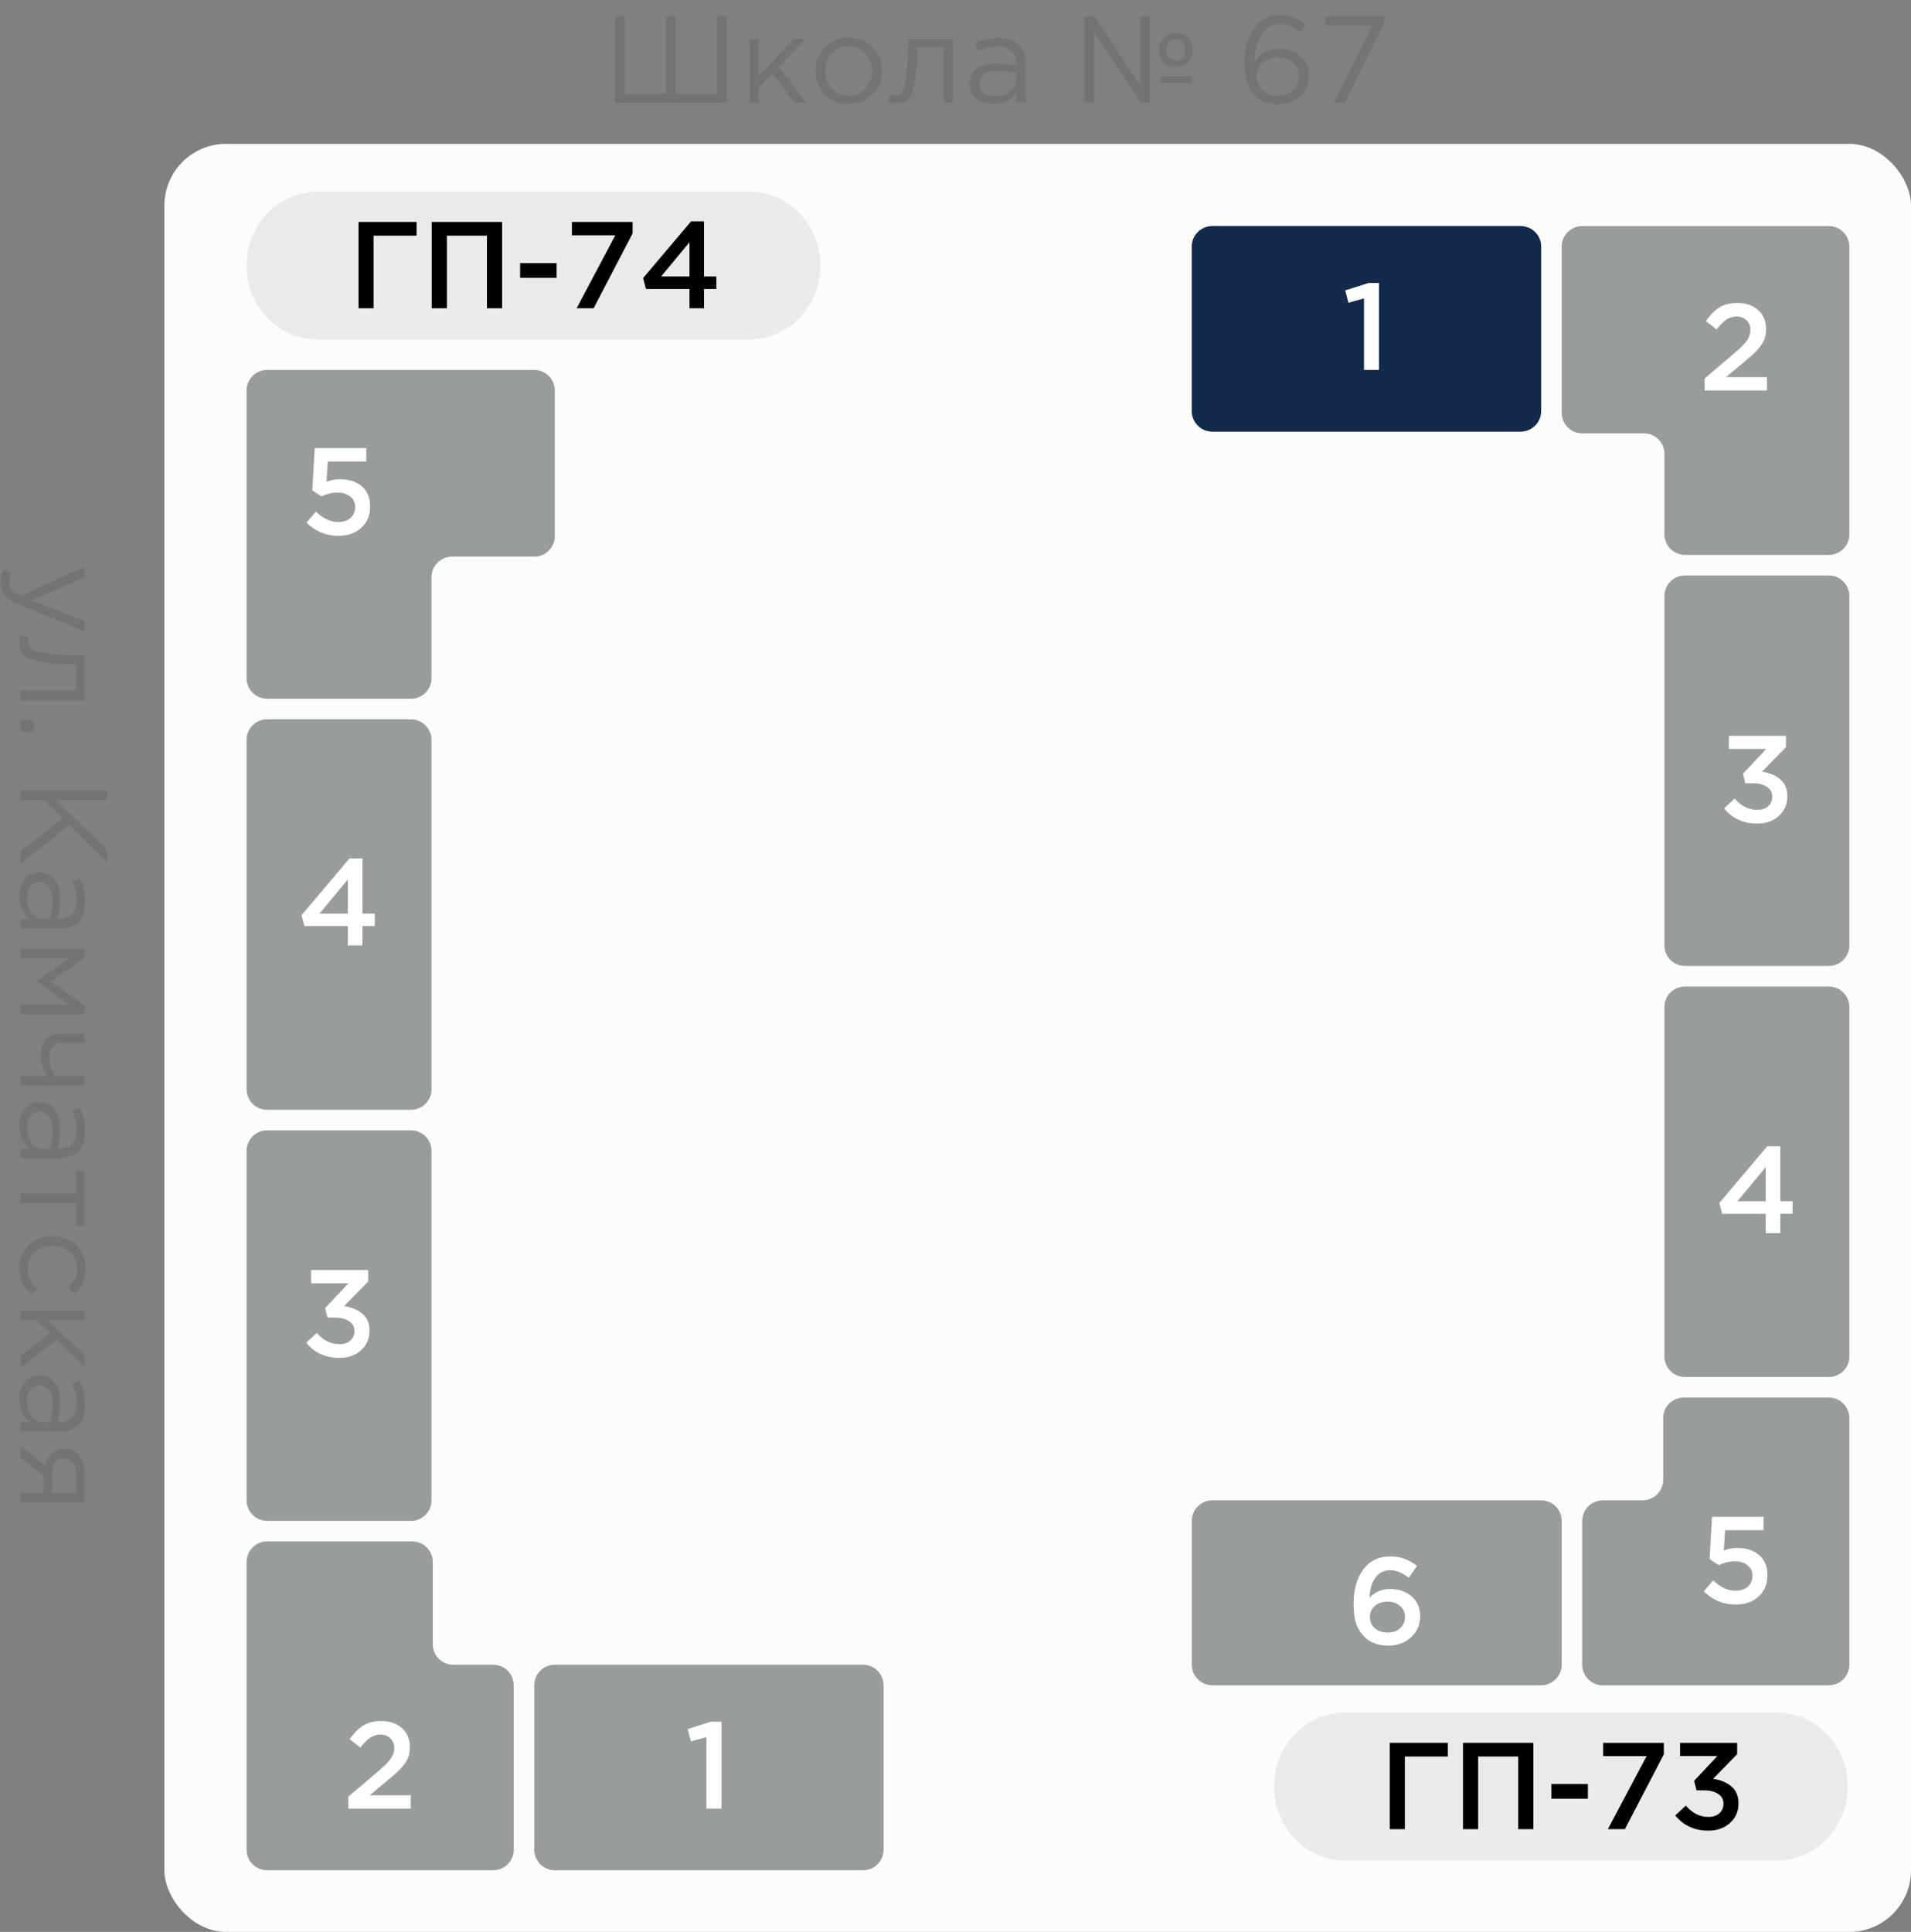 <svg width="93" height="94" viewBox="0 0 93 94" fill="none" xmlns="http://www.w3.org/2000/svg">
<rect x="0" y="0" width="93" height="94" fill="#808080" stroke="none"/>
<g clip-path="url(#clip0_9282_30856)">
<rect x="8" y="7" width="85" height="87" rx="3" fill="#FCFCFC"/>
<path d="M13 54L20 54C20.552 54 21 53.552 21 53L21 36C21 35.448 20.552 35 20 35L13 35C12.448 35 12 35.448 12 36L12 53C12 53.552 12.448 54 13 54Z" fill="#999C9D"/>
<path d="M13 74L20 74C20.552 74 21 73.552 21 73L21 56C21 55.448 20.552 55 20 55L13 55C12.448 55 12 55.448 12 56L12 73C12 73.552 12.448 74 13 74Z" fill="#999C9D"/>
<path d="M27 91L42 91C42.552 91 43 90.552 43 90L43 82C43 81.448 42.552 81 42 81L27 81C26.448 81 26 81.448 26 82L26 90C26 90.552 26.448 91 27 91Z" fill="#999C9D"/>
<path d="M13 18C12.448 18 12 18.448 12 19L12 28.085L12 33C12 33.552 12.448 34 13 34L20 34C20.552 34 21 33.552 21 33L21 28.085C21 27.532 21.448 27.085 22 27.085L26 27.085C26.552 27.085 27 26.637 27 26.085L27 19C27 18.448 26.552 18 26 18L17.774 18L13 18Z" fill="#999C9D"/>
<path d="M13 91C12.448 91 12 90.552 12 90L12 80.915L12 76C12 75.448 12.448 75 13 75L20.06 75C20.612 75 21.06 75.448 21.06 76L21.06 80C21.06 80.552 21.508 81 22.06 81L24 81C24.552 81 25 81.448 25 82L25 90C25 90.552 24.552 91 24 91L17.774 91L13 91Z" fill="#999C9D"/>
<path d="M89 47L82 47C81.448 47 81 46.552 81 46L81 29C81 28.448 81.448 28 82 28L89 28C89.552 28 90 28.448 90 29L90 46C90 46.552 89.552 47 89 47Z" fill="#999C9D"/>
<path d="M89 67L82 67C81.448 67 81 66.552 81 66L81 49C81 48.448 81.448 48 82 48L89 48C89.552 48 90 48.448 90 49L90 66C90 66.552 89.552 67 89 67Z" fill="#999C9D"/>
<path d="M75 82L59 82C58.448 82 58 81.552 58 81L58 74C58 73.448 58.448 73 59 73L75 73C75.552 73 76 73.448 76 74L76 81C76 81.552 75.552 82 75 82Z" fill="#999C9D"/>
<path d="M74 21L59 21C58.448 21 58 20.552 58 20L58 12C58 11.448 58.448 11 59 11L74 11C74.552 11 75 11.448 75 12L75 20C75 20.552 74.552 21 74 21Z" fill="#999C9D"/>
<path d="M74 21L59 21C58.448 21 58 20.552 58 20L58 12C58 11.448 58.448 11 59 11L74 11C74.552 11 75 11.448 75 12L75 20C75 20.552 74.552 21 74 21Z" fill="#122A4B"/>
<path d="M89 11C89.552 11 90 11.448 90 12L90 19.085L90 26C90 26.552 89.552 27 89 27L82 27C81.448 27 81 26.552 81 26L81 22.085C81 21.532 80.552 21.085 80 21.085L77 21.085C76.448 21.085 76 20.637 76 20.085L76 12C76 11.448 76.448 11 77 11L84.226 11L89 11Z" fill="#999C9D"/>
<path d="M89 82C89.552 82 90 81.552 90 81L90 71.915L90 69C90 68.448 89.552 68 89 68L81.94 68C81.388 68 80.94 68.448 80.94 69L80.94 72C80.94 72.552 80.492 73 79.94 73L78 73C77.448 73 77 73.448 77 74L77 81C77 81.552 77.448 82 78 82L84.226 82L89 82Z" fill="#999C9D"/>
<path d="M12 12.924C12 10.936 13.552 9.324 15.467 9.324L36.456 9.324C38.371 9.324 39.923 10.936 39.923 12.924V12.924C39.923 14.912 38.371 16.524 36.456 16.524H15.467C13.552 16.524 12 14.912 12 12.924V12.924Z" fill="#EAEAEA"/>
<path d="M62 86.924C62 84.936 63.552 83.324 65.467 83.324H86.457C88.371 83.324 89.923 84.936 89.923 86.924V86.924C89.923 88.912 88.371 90.524 86.457 90.524H65.467C63.552 90.524 62 88.912 62 86.924V86.924Z" fill="#EAEAEA"/>
<path d="M33.553 15V14.058H31.435L31.297 13.53L33.631 10.77H34.261V13.452H34.861V14.058H34.261V15H33.553ZM32.173 13.452H33.553V11.79L32.173 13.452Z" fill="black"/>
<path d="M28.061 15L29.945 11.448H27.833V10.8H30.785V11.358L28.889 15H28.061Z" fill="black"/>
<path d="M25.312 13.518V12.804H27.088V13.518H25.312Z" fill="black"/>
<path d="M21.01 15V10.8H24.436V15H23.698V11.466H21.748V15H21.01Z" fill="black"/>
<path d="M17.447 15V10.8H20.273V11.466H18.179V15H17.447Z" fill="black"/>
<path d="M83.135 89.072C82.467 89.072 81.931 88.826 81.527 88.334L82.043 87.854C82.355 88.222 82.723 88.406 83.147 88.406C83.359 88.406 83.533 88.348 83.669 88.232C83.805 88.112 83.873 87.954 83.873 87.758C83.873 87.554 83.785 87.396 83.609 87.284C83.437 87.168 83.203 87.11 82.907 87.11H82.565L82.445 86.648L83.579 85.442H81.761V84.8H84.539V85.352L83.369 86.552C83.737 86.604 84.035 86.728 84.263 86.924C84.491 87.116 84.605 87.39 84.605 87.746C84.605 88.134 84.467 88.452 84.191 88.7C83.919 88.948 83.567 89.072 83.135 89.072Z" fill="black"/>
<path d="M78.248 89L80.132 85.448H78.02V84.8H80.972V85.358L79.076 89H78.248Z" fill="black"/>
<path d="M75.499 87.518V86.804H77.275V87.518H75.499Z" fill="black"/>
<path d="M71.197 89V84.8H74.623V89H73.885V85.466H71.935V89H71.197Z" fill="black"/>
<path d="M67.635 89V84.8H70.461V85.466H68.367V89H67.635Z" fill="black"/>
<path d="M64.908 5L66.804 1.232H64.494V0.8H67.344V1.154L65.436 5H64.908Z" fill="#737373"/>
<path d="M62.199 5.072C61.695 5.072 61.297 4.906 61.005 4.574C60.713 4.242 60.567 3.72 60.567 3.008C60.567 2.352 60.723 1.808 61.035 1.376C61.351 0.944 61.777 0.728 62.313 0.728C62.749 0.728 63.163 0.888 63.555 1.208L63.279 1.574C62.951 1.298 62.621 1.16 62.289 1.16C61.917 1.16 61.619 1.33 61.395 1.67C61.171 2.01 61.059 2.452 61.059 2.996V3.014C61.351 2.586 61.749 2.372 62.253 2.372C62.657 2.372 62.999 2.492 63.279 2.732C63.563 2.972 63.705 3.286 63.705 3.674C63.705 4.078 63.561 4.412 63.273 4.676C62.985 4.94 62.627 5.072 62.199 5.072ZM62.205 4.652C62.509 4.652 62.753 4.56 62.937 4.376C63.125 4.192 63.219 3.96 63.219 3.68C63.219 3.42 63.123 3.206 62.931 3.038C62.739 2.866 62.493 2.78 62.193 2.78C61.889 2.78 61.637 2.874 61.437 3.062C61.241 3.246 61.143 3.462 61.143 3.71C61.143 3.978 61.243 4.202 61.443 4.382C61.643 4.562 61.897 4.652 62.205 4.652Z" fill="#737373"/>
<path d="M52.774 5V0.8H53.266L55.486 4.142V0.8H55.954V5H55.528L53.248 1.58V5H52.774ZM56.47 4.034V3.698H57.976V4.034H56.47ZM57.226 3.272C56.99 3.272 56.794 3.192 56.638 3.032C56.486 2.868 56.41 2.67 56.41 2.438C56.41 2.206 56.488 2.008 56.644 1.844C56.8 1.68 56.996 1.598 57.232 1.598C57.464 1.598 57.656 1.68 57.808 1.844C57.964 2.004 58.042 2.2 58.042 2.432C58.042 2.664 57.964 2.862 57.808 3.026C57.652 3.19 57.458 3.272 57.226 3.272ZM57.232 2.966C57.372 2.966 57.484 2.916 57.568 2.816C57.656 2.712 57.7 2.584 57.7 2.432C57.7 2.284 57.654 2.16 57.562 2.06C57.474 1.956 57.362 1.904 57.226 1.904C57.086 1.904 56.972 1.956 56.884 2.06C56.796 2.16 56.752 2.286 56.752 2.438C56.752 2.586 56.798 2.712 56.89 2.816C56.982 2.916 57.096 2.966 57.232 2.966Z" fill="#737373"/>
<path d="M48.346 5.066C48.03 5.066 47.758 4.98 47.53 4.808C47.302 4.636 47.188 4.396 47.188 4.088C47.188 3.764 47.308 3.514 47.548 3.338C47.788 3.162 48.11 3.074 48.514 3.074C48.834 3.074 49.15 3.118 49.462 3.206V3.11C49.462 2.838 49.382 2.63 49.222 2.486C49.062 2.342 48.836 2.27 48.544 2.27C48.24 2.27 47.926 2.344 47.602 2.492L47.464 2.114C47.848 1.938 48.224 1.85 48.592 1.85C49.032 1.85 49.366 1.964 49.594 2.192C49.81 2.408 49.918 2.712 49.918 3.104V5H49.462V4.538C49.186 4.89 48.814 5.066 48.346 5.066ZM48.436 4.694C48.724 4.694 48.968 4.616 49.168 4.46C49.368 4.304 49.468 4.104 49.468 3.86V3.572C49.164 3.484 48.862 3.44 48.562 3.44C48.278 3.44 48.056 3.498 47.896 3.614C47.736 3.726 47.656 3.88 47.656 4.076C47.656 4.264 47.73 4.414 47.878 4.526C48.03 4.638 48.216 4.694 48.436 4.694Z" fill="#737373"/>
<path d="M43.604 5.048C43.484 5.048 43.36 5.032 43.232 5L43.286 4.604C43.378 4.632 43.452 4.646 43.508 4.646C43.596 4.646 43.668 4.636 43.724 4.616C43.78 4.592 43.84 4.534 43.904 4.442C43.972 4.346 44.024 4.212 44.06 4.04C44.096 3.868 44.126 3.624 44.15 3.308C44.178 2.992 44.192 2.608 44.192 2.156V1.898H46.388V5H45.926V2.306H44.63V2.378C44.63 2.85 44.612 3.252 44.576 3.584C44.54 3.916 44.494 4.176 44.438 4.364C44.386 4.552 44.312 4.698 44.216 4.802C44.12 4.906 44.026 4.972 43.934 5C43.846 5.032 43.736 5.048 43.604 5.048Z" fill="#737373"/>
<path d="M42.449 4.598C42.137 4.914 41.751 5.072 41.291 5.072C40.831 5.072 40.447 4.914 40.139 4.598C39.835 4.282 39.683 3.9 39.683 3.452C39.683 3.008 39.837 2.628 40.145 2.312C40.457 1.992 40.843 1.832 41.303 1.832C41.763 1.832 42.147 1.99 42.455 2.306C42.763 2.622 42.917 3.004 42.917 3.452C42.917 3.896 42.761 4.278 42.449 4.598ZM41.303 4.658C41.635 4.658 41.907 4.542 42.119 4.31C42.335 4.078 42.443 3.792 42.443 3.452C42.443 3.116 42.331 2.83 42.107 2.594C41.887 2.358 41.615 2.24 41.291 2.24C40.959 2.24 40.687 2.358 40.475 2.594C40.263 2.826 40.157 3.112 40.157 3.452C40.157 3.788 40.267 4.074 40.487 4.31C40.707 4.542 40.979 4.658 41.303 4.658Z" fill="#737373"/>
<path d="M36.471 5V1.898H36.933V3.686L38.631 1.898H39.201L37.905 3.242L39.237 5H38.691L37.587 3.578L36.933 4.25V5H36.471Z" fill="#737373"/>
<path d="M29.934 5V0.8H30.408V4.568H32.412V0.8H32.886V4.568H34.89V0.8H35.364V5H29.934Z" fill="#737373"/>
<path d="M1 70.36L2.2 71.308C2.256 71.064 2.366 70.864 2.53 70.708C2.694 70.556 2.896 70.48 3.136 70.48C3.424 70.48 3.656 70.584 3.832 70.792C4.012 71 4.102 71.286 4.102 71.65V73.108H1V72.646H2.128V71.788C2.08 71.752 1.916 71.628 1.636 71.416C1.356 71.204 1.144 71.042 1 70.93V70.36ZM2.518 71.686V72.646H3.694V71.674C3.694 71.446 3.642 71.266 3.538 71.134C3.438 71.006 3.298 70.942 3.118 70.942C2.934 70.942 2.788 71.01 2.68 71.146C2.572 71.286 2.518 71.466 2.518 71.686Z" fill="#737373"/>
<path d="M0.934 68.085C0.934 67.769 1.02 67.498 1.192 67.269C1.364 67.041 1.604 66.927 1.912 66.927C2.236 66.927 2.486 67.047 2.662 67.287C2.838 67.528 2.926 67.85 2.926 68.254C2.926 68.573 2.882 68.889 2.794 69.201H2.89C3.162 69.201 3.37 69.121 3.514 68.962C3.658 68.802 3.73 68.576 3.73 68.284C3.73 67.98 3.656 67.665 3.508 67.341L3.886 67.204C4.062 67.588 4.15 67.963 4.15 68.332C4.15 68.772 4.036 69.106 3.808 69.334C3.592 69.549 3.288 69.657 2.896 69.657H1V69.201H1.462C1.11 68.925 0.934 68.553 0.934 68.085ZM1.306 68.175C1.306 68.463 1.384 68.707 1.54 68.907C1.696 69.108 1.896 69.207 2.14 69.207H2.428C2.516 68.903 2.56 68.602 2.56 68.302C2.56 68.017 2.502 67.796 2.386 67.635C2.274 67.475 2.12 67.395 1.924 67.395C1.736 67.395 1.586 67.469 1.474 67.618C1.362 67.769 1.306 67.956 1.306 68.175Z" fill="#737373"/>
<path d="M1 63.757H4.102V64.219H2.314L4.102 65.917V66.487L2.758 65.191L1 66.523V65.977L2.422 64.873L1.75 64.219H1V63.757Z" fill="#737373"/>
<path d="M0.928 61.727C0.928 61.279 1.086 60.901 1.402 60.593C1.722 60.289 2.104 60.138 2.548 60.138C2.992 60.138 3.372 60.289 3.688 60.593C4.008 60.901 4.168 61.279 4.168 61.727C4.168 62.208 3.984 62.621 3.616 62.969L3.304 62.675C3.608 62.388 3.76 62.069 3.76 61.721C3.76 61.41 3.642 61.145 3.406 60.929C3.174 60.718 2.888 60.611 2.548 60.611C2.212 60.611 1.926 60.719 1.69 60.935C1.458 61.156 1.342 61.428 1.342 61.752C1.342 62.084 1.498 62.395 1.81 62.688L1.528 62.993C1.128 62.633 0.928 62.212 0.928 61.727Z" fill="#737373"/>
<path d="M1 58.08H3.694V56.969H4.102V59.657H3.694V58.547H1V58.08Z" fill="#737373"/>
<path d="M0.934 54.779C0.934 54.463 1.02 54.191 1.192 53.963C1.364 53.735 1.604 53.621 1.912 53.621C2.236 53.621 2.486 53.741 2.662 53.981C2.838 54.221 2.926 54.543 2.926 54.947C2.926 55.267 2.882 55.583 2.794 55.895H2.89C3.162 55.895 3.37 55.815 3.514 55.655C3.658 55.495 3.73 55.269 3.73 54.977C3.73 54.673 3.656 54.359 3.508 54.035L3.886 53.897C4.062 54.281 4.15 54.657 4.15 55.025C4.15 55.465 4.036 55.799 3.808 56.027C3.592 56.243 3.288 56.351 2.896 56.351H1V55.895H1.462C1.11 55.619 0.934 55.247 0.934 54.779ZM1.306 54.869C1.306 55.157 1.384 55.401 1.54 55.601C1.696 55.801 1.896 55.901 2.14 55.901H2.428C2.516 55.597 2.56 55.295 2.56 54.995C2.56 54.711 2.502 54.489 2.386 54.329C2.274 54.169 2.12 54.089 1.924 54.089C1.736 54.089 1.586 54.163 1.474 54.311C1.362 54.463 1.306 54.649 1.306 54.869Z" fill="#737373"/>
<path d="M1 52.36H2.278C2.206 52.236 2.14 52.074 2.08 51.874C2.024 51.674 1.996 51.49 1.996 51.322C1.996 51.01 2.076 50.76 2.236 50.572C2.396 50.388 2.626 50.296 2.926 50.296H4.102V50.758H2.992C2.808 50.758 2.662 50.812 2.554 50.92C2.45 51.032 2.398 51.186 2.398 51.382C2.398 51.75 2.496 52.076 2.692 52.36H4.102V52.822H1V52.36Z" fill="#737373"/>
<path d="M1 46.161H4.102V46.599L2.47 47.758L4.102 48.916V49.359H1V48.892H3.364L1.792 47.745L3.364 46.611H1V46.161Z" fill="#737373"/>
<path d="M0.934 43.611C0.934 43.295 1.02 43.023 1.192 42.795C1.364 42.567 1.604 42.453 1.912 42.453C2.236 42.453 2.486 42.573 2.662 42.813C2.838 43.053 2.926 43.375 2.926 43.779C2.926 44.099 2.882 44.415 2.794 44.727H2.89C3.162 44.727 3.37 44.647 3.514 44.487C3.658 44.327 3.73 44.101 3.73 43.809C3.73 43.505 3.656 43.191 3.508 42.867L3.886 42.729C4.062 43.113 4.15 43.489 4.15 43.857C4.15 44.297 4.036 44.631 3.808 44.859C3.592 45.075 3.288 45.183 2.896 45.183H1V44.727H1.462C1.11 44.451 0.934 44.079 0.934 43.611ZM1.306 43.701C1.306 43.989 1.384 44.233 1.54 44.433C1.696 44.633 1.896 44.733 2.14 44.733H2.428C2.516 44.429 2.56 44.127 2.56 43.827C2.56 43.543 2.502 43.321 2.386 43.161C2.274 43.001 2.12 42.921 1.924 42.921C1.736 42.921 1.586 42.995 1.474 43.143C1.362 43.295 1.306 43.481 1.306 43.701Z" fill="#737373"/>
<path d="M1 38.452H5.2V38.926H2.692L5.2 41.338V41.95L3.364 40.15L1 42.028V41.434L3.034 39.82L2.128 38.926H1V38.452Z" fill="#737373"/>
<path d="M1 35.051H1.63V35.603H1V35.051Z" fill="#737373"/>
<path d="M0.952 31.287C0.952 31.167 0.968 31.043 1 30.915L1.396 30.969C1.368 31.061 1.354 31.135 1.354 31.191C1.354 31.279 1.364 31.351 1.384 31.407C1.408 31.463 1.466 31.523 1.558 31.587C1.654 31.655 1.788 31.707 1.96 31.743C2.132 31.779 2.376 31.809 2.692 31.833C3.008 31.861 3.392 31.875 3.844 31.875H4.102V34.071H1V33.609H3.694V32.313H3.622C3.15 32.313 2.748 32.295 2.416 32.259C2.084 32.223 1.824 32.177 1.636 32.121C1.448 32.069 1.302 31.995 1.198 31.899C1.094 31.803 1.028 31.709 1 31.617C0.968 31.529 0.952 31.419 0.952 31.287Z" fill="#737373"/>
<path d="M0.022 28.372C0.022 28.148 0.074 27.928 0.178 27.712L0.544 27.868C0.468 28.016 0.43 28.178 0.43 28.354C0.43 28.494 0.474 28.612 0.562 28.708C0.646 28.804 0.796 28.898 1.012 28.99L4.102 27.58V28.09L1.516 29.218L4.102 30.214V30.706L0.898 29.404C0.582 29.272 0.358 29.126 0.226 28.966C0.09 28.806 0.022 28.608 0.022 28.372Z" fill="#737373"/>
<path d="M34.379 88V84.52L33.623 84.73L33.467 84.13L34.594 83.77H35.111V88H34.379Z" fill="white"/>
<path d="M16.954 88V87.418L18.4 86.188C18.696 85.94 18.9 85.736 19.012 85.576C19.128 85.412 19.186 85.238 19.186 85.054C19.186 84.854 19.122 84.696 18.994 84.58C18.866 84.46 18.704 84.4 18.508 84.4C18.324 84.4 18.158 84.45 18.01 84.55C17.866 84.65 17.708 84.81 17.536 85.03L17.014 84.622C17.23 84.318 17.452 84.096 17.68 83.956C17.912 83.812 18.206 83.74 18.562 83.74C18.974 83.74 19.308 83.856 19.564 84.088C19.82 84.32 19.948 84.626 19.948 85.006C19.948 85.17 19.928 85.318 19.888 85.45C19.848 85.578 19.776 85.71 19.672 85.846C19.572 85.978 19.462 86.1 19.342 86.212C19.226 86.32 19.064 86.46 18.856 86.632L17.992 87.352H19.99V88H16.954Z" fill="white"/>
<path d="M16.512 66.072C15.844 66.072 15.307 65.826 14.903 65.334L15.419 64.854C15.732 65.222 16.099 65.406 16.523 65.406C16.735 65.406 16.91 65.348 17.046 65.232C17.181 65.112 17.25 64.954 17.25 64.758C17.25 64.554 17.162 64.396 16.985 64.284C16.814 64.168 16.579 64.11 16.284 64.11H15.941L15.822 63.648L16.956 62.442H15.137V61.8H17.916V62.352L16.745 63.552C17.113 63.604 17.412 63.728 17.64 63.924C17.867 64.116 17.982 64.39 17.982 64.746C17.982 65.134 17.843 65.452 17.567 65.7C17.296 65.948 16.944 66.072 16.512 66.072Z" fill="white"/>
<path d="M16.93 46V45.058H14.812L14.674 44.53L17.008 41.77H17.638V44.452H18.238V45.058H17.638V46H16.93ZM15.55 44.452H16.93V42.79L15.55 44.452Z" fill="white"/>
<path d="M16.458 26.072C15.87 26.072 15.356 25.858 14.916 25.43L15.372 24.896C15.732 25.232 16.092 25.4 16.452 25.4C16.704 25.4 16.906 25.334 17.058 25.202C17.21 25.066 17.286 24.886 17.286 24.662C17.286 24.45 17.204 24.282 17.04 24.158C16.88 24.03 16.672 23.966 16.416 23.966C16.164 23.966 15.906 24.028 15.642 24.152L15.198 23.858L15.318 21.8H17.826V22.454H15.954L15.888 23.438C16.108 23.358 16.33 23.318 16.554 23.318C16.982 23.318 17.332 23.432 17.604 23.66C17.876 23.888 18.012 24.218 18.012 24.65C18.012 25.078 17.868 25.422 17.58 25.682C17.296 25.942 16.922 26.072 16.458 26.072Z" fill="white"/>
<path d="M66.379 18V14.52L65.623 14.73L65.466 14.13L66.594 13.77H67.111V18H66.379Z" fill="white"/>
<path d="M82.954 19V18.418L84.4 17.188C84.696 16.94 84.9 16.736 85.012 16.576C85.128 16.412 85.186 16.238 85.186 16.054C85.186 15.854 85.122 15.696 84.994 15.58C84.866 15.46 84.704 15.4 84.508 15.4C84.324 15.4 84.158 15.45 84.01 15.55C83.866 15.65 83.708 15.81 83.536 16.03L83.014 15.622C83.23 15.318 83.452 15.096 83.68 14.956C83.912 14.812 84.206 14.74 84.562 14.74C84.974 14.74 85.308 14.856 85.564 15.088C85.82 15.32 85.948 15.626 85.948 16.006C85.948 16.17 85.928 16.318 85.888 16.45C85.848 16.578 85.776 16.71 85.672 16.846C85.572 16.978 85.462 17.1 85.342 17.212C85.226 17.32 85.064 17.46 84.856 17.632L83.992 18.352H85.99V19H82.954Z" fill="white"/>
<path d="M85.511 40.072C84.844 40.072 84.308 39.826 83.903 39.334L84.419 38.854C84.731 39.222 85.1 39.406 85.523 39.406C85.736 39.406 85.909 39.348 86.046 39.232C86.181 39.112 86.249 38.954 86.249 38.758C86.249 38.554 86.162 38.396 85.986 38.284C85.814 38.168 85.579 38.11 85.284 38.11H84.942L84.822 37.648L85.956 36.442H84.138V35.8H86.915V36.352L85.746 37.552C86.114 37.604 86.412 37.728 86.639 37.924C86.868 38.116 86.981 38.39 86.981 38.746C86.981 39.134 86.844 39.452 86.567 39.7C86.296 39.948 85.944 40.072 85.511 40.072Z" fill="white"/>
<path d="M85.93 60V59.058H83.812L83.674 58.53L86.008 55.77H86.638V58.452H87.238V59.058H86.638V60H85.93ZM84.55 58.452H85.93V56.79L84.55 58.452Z" fill="white"/>
<path d="M84.458 78.072C83.87 78.072 83.356 77.858 82.916 77.43L83.372 76.896C83.732 77.232 84.092 77.4 84.452 77.4C84.704 77.4 84.906 77.334 85.058 77.202C85.21 77.066 85.286 76.886 85.286 76.662C85.286 76.45 85.204 76.282 85.04 76.158C84.88 76.03 84.672 75.966 84.416 75.966C84.164 75.966 83.906 76.028 83.642 76.152L83.198 75.858L83.318 73.8H85.826V74.454H83.954L83.888 75.438C84.108 75.358 84.33 75.318 84.554 75.318C84.982 75.318 85.332 75.432 85.604 75.66C85.876 75.888 86.012 76.218 86.012 76.65C86.012 77.078 85.868 77.422 85.58 77.682C85.296 77.942 84.922 78.072 84.458 78.072Z" fill="white"/>
<path d="M67.553 80.072C67.069 80.072 66.681 79.926 66.389 79.634C66.217 79.462 66.087 79.252 65.999 79.004C65.915 78.752 65.873 78.422 65.873 78.014C65.873 77.346 66.029 76.798 66.341 76.37C66.657 75.942 67.101 75.728 67.673 75.728C68.141 75.728 68.569 75.884 68.957 76.196L68.561 76.766C68.245 76.522 67.941 76.4 67.649 76.4C67.345 76.4 67.105 76.524 66.929 76.772C66.757 77.016 66.661 77.336 66.641 77.732C66.929 77.452 67.263 77.312 67.643 77.312C68.067 77.312 68.417 77.432 68.693 77.672C68.973 77.908 69.113 78.232 69.113 78.644C69.113 79.056 68.963 79.398 68.663 79.67C68.367 79.938 67.997 80.072 67.553 80.072ZM67.535 79.436C67.791 79.436 67.995 79.364 68.147 79.22C68.299 79.076 68.375 78.89 68.375 78.662C68.375 78.45 68.295 78.276 68.135 78.14C67.979 78 67.773 77.93 67.517 77.93C67.261 77.93 67.055 78.002 66.899 78.146C66.743 78.29 66.665 78.468 66.665 78.68C66.665 78.896 66.745 79.076 66.905 79.22C67.065 79.364 67.275 79.436 67.535 79.436Z" fill="white"/>
</g>
<defs>
<clipPath id="clip0_9282_30856">
<rect width="93" height="94" fill="white"/>
</clipPath>
</defs>
</svg>
